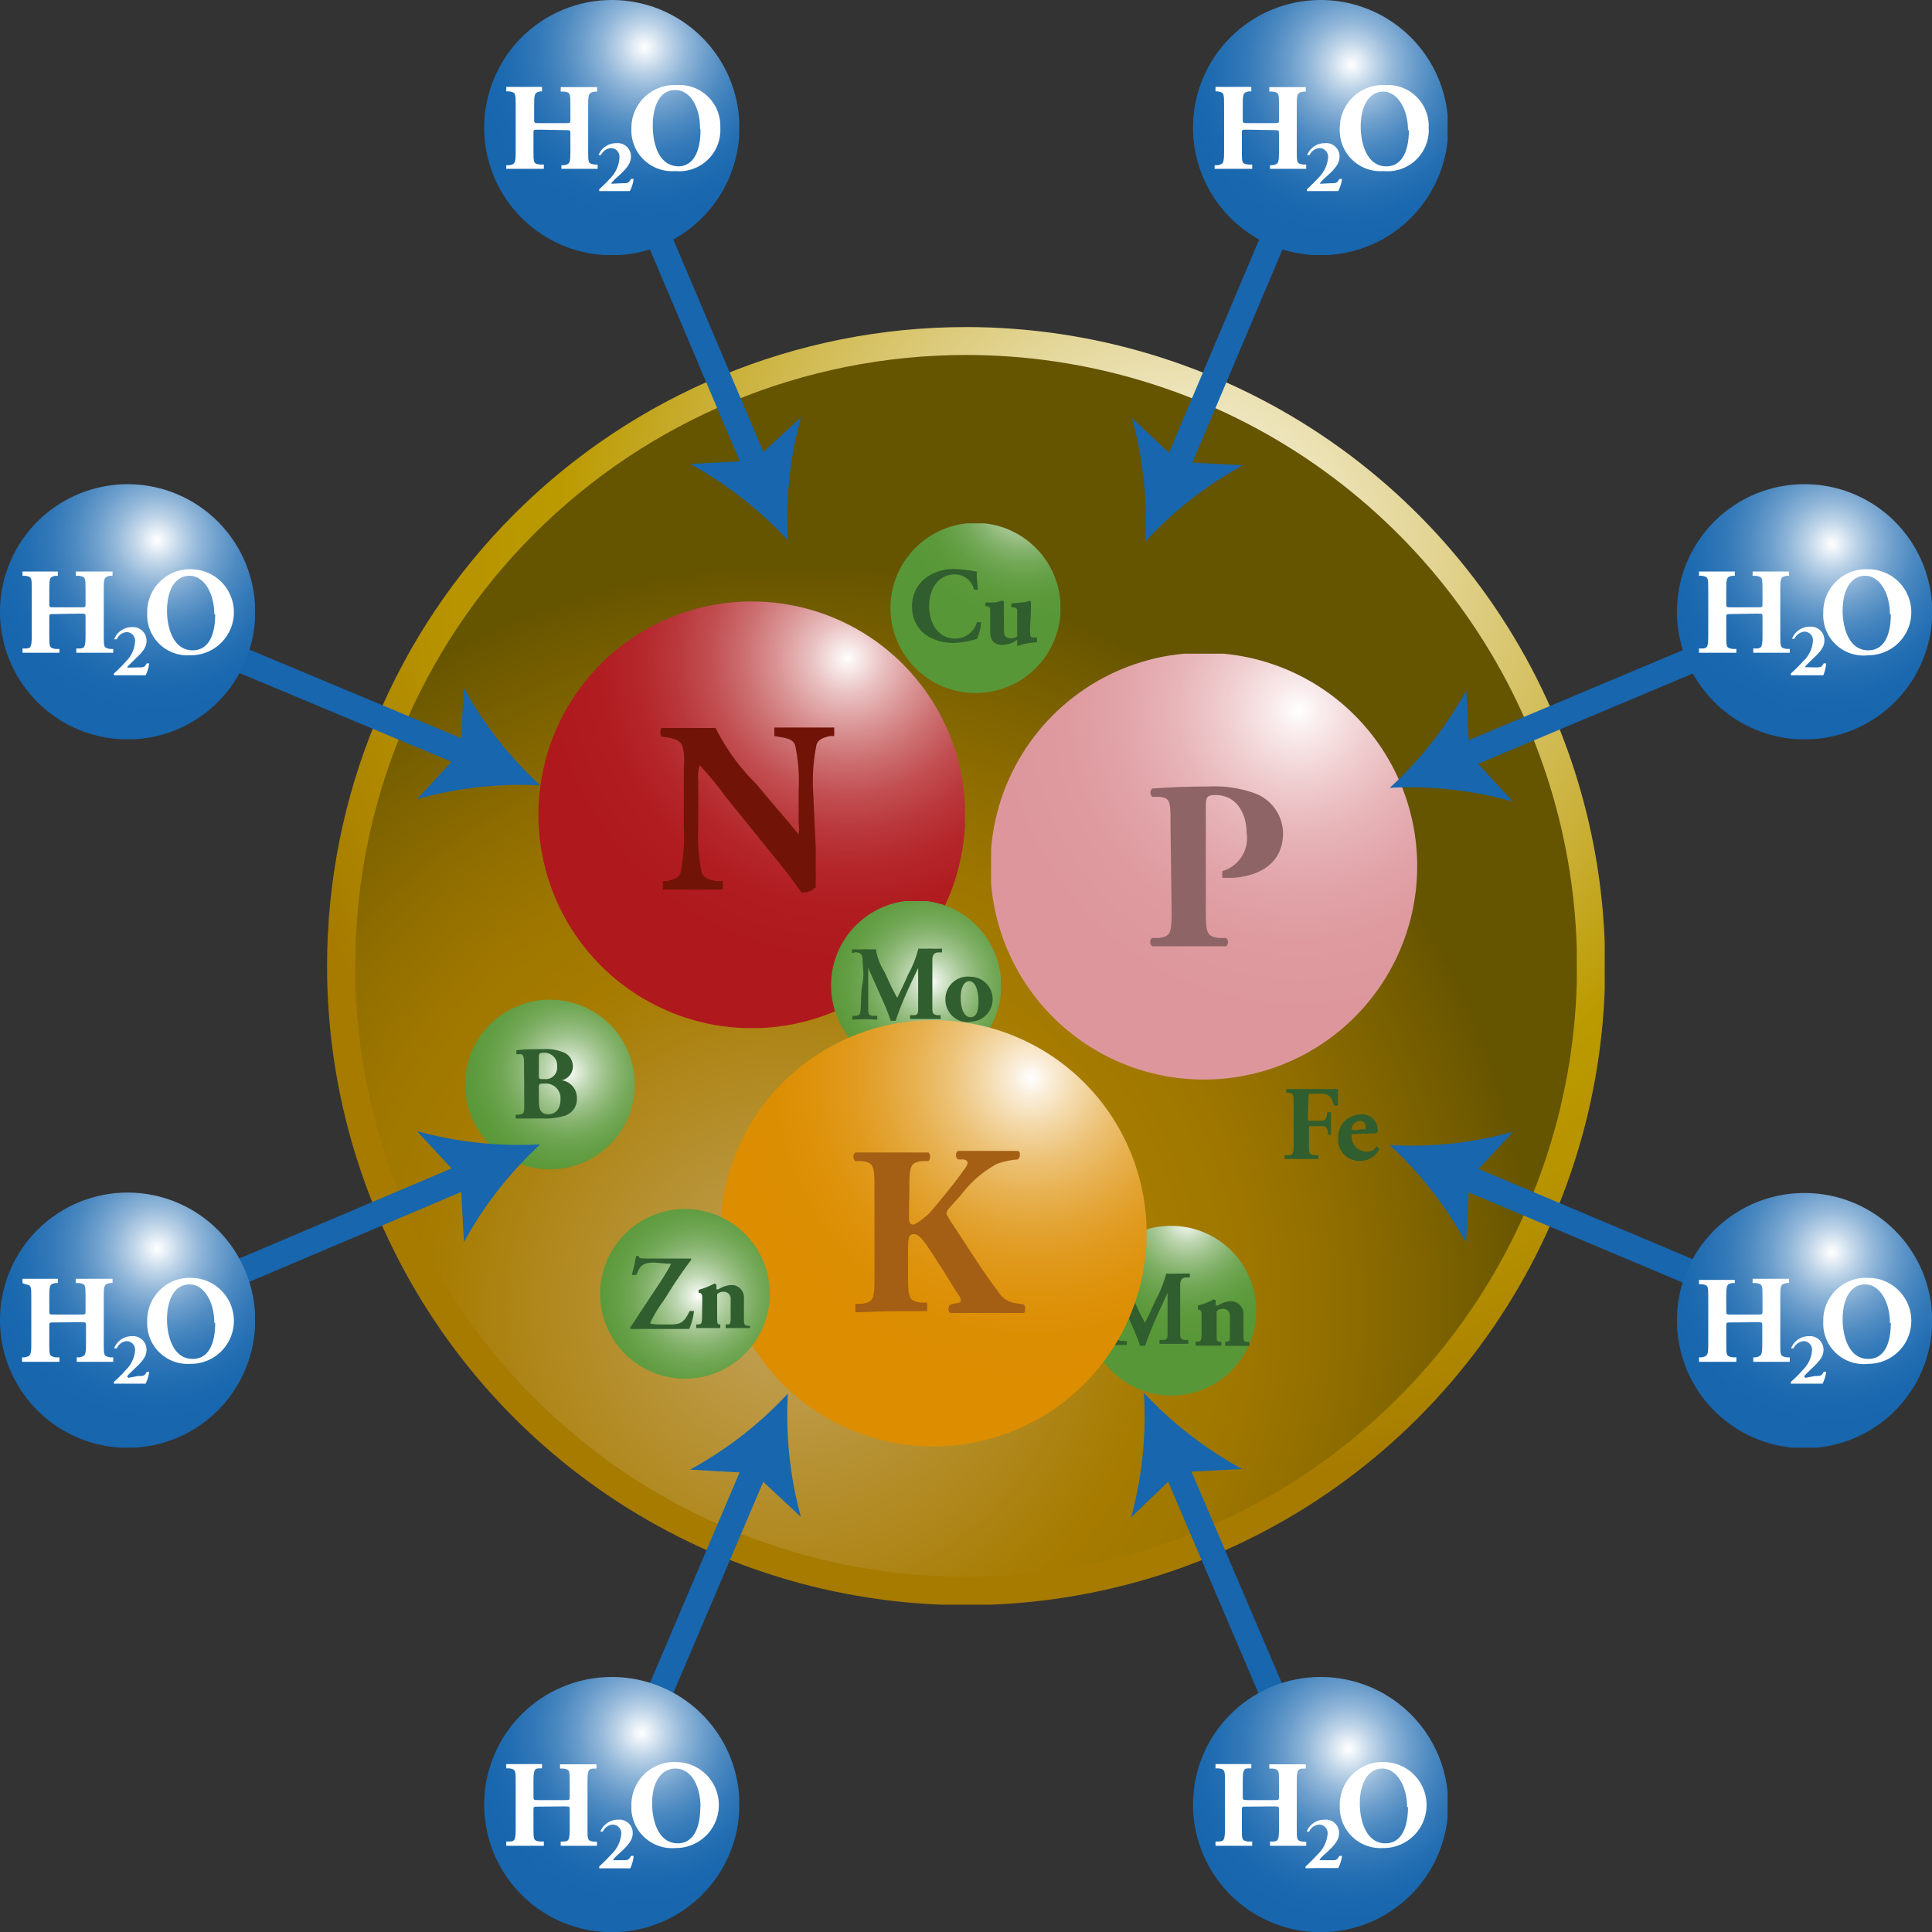 <svg xmlns="http://www.w3.org/2000/svg" xmlns:xlink="http://www.w3.org/1999/xlink" viewBox="0 0 85.83 85.83"><rect x="0" y="0" width="85.83" height="85.83" fill="#333333" stroke="none"/><defs><style>.cls-1{fill:none;}.cls-2{clip-path:url(#clip-path);}.cls-3{fill:url(#Unbenannter_Verlauf_5);}.cls-4{clip-path:url(#clip-path-2);}.cls-5{fill:url(#Unbenannter_Verlauf_2);}.cls-6{clip-path:url(#clip-path-3);}.cls-7{fill:url(#Unbenannter_Verlauf_3);}.cls-8{fill:#711407;}.cls-9{clip-path:url(#clip-path-4);}.cls-10{fill:url(#Unbenannter_Verlauf_4);}.cls-11{fill:#8e6466;}.cls-12{clip-path:url(#clip-path-5);}.cls-13{fill:url(#Unbenannter_Verlauf_11);}.cls-14{fill:#305e2e;}.cls-15{clip-path:url(#clip-path-6);}.cls-16{fill:url(#Unbenannter_Verlauf_11-2);}.cls-17{clip-path:url(#clip-path-7);}.cls-18{fill:url(#Unbenannter_Verlauf_11-3);}.cls-19{clip-path:url(#clip-path-8);}.cls-20{fill:url(#Unbenannter_Verlauf_11-4);}.cls-21{clip-path:url(#clip-path-9);}.cls-22{fill:url(#Unbenannter_Verlauf_10);}.cls-23{fill:#a45f14;}.cls-24{clip-path:url(#clip-path-10);}.cls-25{fill:url(#Unbenannter_Verlauf_11-5);}.cls-26{fill:#1766ae;}.cls-27{clip-path:url(#clip-path-11);}.cls-28{fill:url(#Unbenannter_Verlauf_19);}.cls-29{fill:#fff;}.cls-30{clip-path:url(#clip-path-12);}.cls-31{fill:url(#Unbenannter_Verlauf_19-2);}.cls-32{clip-path:url(#clip-path-13);}.cls-33{fill:url(#Unbenannter_Verlauf_19-3);}.cls-34{clip-path:url(#clip-path-14);}.cls-35{fill:url(#Unbenannter_Verlauf_19-4);}.cls-36{clip-path:url(#clip-path-15);}.cls-37{fill:url(#Unbenannter_Verlauf_19-5);}.cls-38{clip-path:url(#clip-path-16);}.cls-39{fill:url(#Unbenannter_Verlauf_19-6);}.cls-40{clip-path:url(#clip-path-17);}.cls-41{fill:url(#Unbenannter_Verlauf_19-7);}.cls-42{clip-path:url(#clip-path-18);}.cls-43{fill:url(#Unbenannter_Verlauf_19-8);}</style><clipPath id="clip-path"><path class="cls-1" d="M14.53,42.91A28.39,28.39,0,1,0,42.91,14.53,28.38,28.38,0,0,0,14.53,42.91"/></clipPath><radialGradient id="Unbenannter_Verlauf_5" cx="222.69" cy="503.06" r="1" gradientTransform="matrix(40.66, 0, 0, -40.66, -9002.52, 20479.63)" gradientUnits="userSpaceOnUse"><stop offset="0" stop-color="#fff"/><stop offset="0.67" stop-color="#bb9a00"/><stop offset="0.79" stop-color="#b79300"/><stop offset="0.96" stop-color="#aa8100"/><stop offset="1" stop-color="#a67b00"/></radialGradient><clipPath id="clip-path-2"><path class="cls-1" d="M15.78,42.91A27.14,27.14,0,1,0,42.91,15.77,27.14,27.14,0,0,0,15.78,42.91"/></clipPath><radialGradient id="Unbenannter_Verlauf_2" cx="220.91" cy="503.77" r="1" gradientTransform="matrix(32.95, 0, 0, -32.95, -7243.76, 16657.3)" gradientUnits="userSpaceOnUse"><stop offset="0" stop-color="#c4a35b"/><stop offset="0.49" stop-color="#a67b00"/><stop offset="0.61" stop-color="#9f7700"/><stop offset="0.76" stop-color="#8d6c00"/><stop offset="0.95" stop-color="#6f5a00"/><stop offset="1" stop-color="#655400"/></radialGradient><clipPath id="clip-path-3"><path class="cls-1" d="M23.92,36.19a9.48,9.48,0,1,0,9.48-9.47,9.47,9.47,0,0,0-9.48,9.47"/></clipPath><radialGradient id="Unbenannter_Verlauf_3" cx="207.48" cy="509.14" r="1" gradientTransform="matrix(13.58, 0, 0, -13.58, -2779.94, 6943.32)" gradientUnits="userSpaceOnUse"><stop offset="0" stop-color="#fff"/><stop offset="0.02" stop-color="#fbf3f3"/><stop offset="0.12" stop-color="#e9c0c1"/><stop offset="0.23" stop-color="#da9495"/><stop offset="0.34" stop-color="#cc6e70"/><stop offset="0.45" stop-color="#c24f52"/><stop offset="0.57" stop-color="#b9373b"/><stop offset="0.69" stop-color="#b4262a"/><stop offset="0.83" stop-color="#b01c20"/><stop offset="1" stop-color="#af191d"/></radialGradient><clipPath id="clip-path-4"><path class="cls-1" d="M44,38.52A9.48,9.48,0,1,0,53.51,29,9.47,9.47,0,0,0,44,38.52"/></clipPath><radialGradient id="Unbenannter_Verlauf_4" cx="207.48" cy="509.15" r="1" gradientTransform="matrix(13.58, 0, 0, -13.58, -2759.9, 6945.77)" gradientUnits="userSpaceOnUse"><stop offset="0" stop-color="#fff"/><stop offset="0.08" stop-color="#f9ebec"/><stop offset="0.24" stop-color="#efcdcf"/><stop offset="0.4" stop-color="#e7b5b9"/><stop offset="0.58" stop-color="#e1a4a9"/><stop offset="0.76" stop-color="#de9a9f"/><stop offset="1" stop-color="#dd979c"/></radialGradient><clipPath id="clip-path-5"><path class="cls-1" d="M20.66,48.18a3.77,3.77,0,1,0,3.77-3.77,3.77,3.77,0,0,0-3.77,3.77"/></clipPath><radialGradient id="Unbenannter_Verlauf_11" cx="172.86" cy="523.04" r="1" gradientTransform="matrix(5.4, 0, 0, -5.4, -908.21, 2872.01)" gradientUnits="userSpaceOnUse"><stop offset="0" stop-color="#fff"/><stop offset="0.07" stop-color="#e3eedd"/><stop offset="0.18" stop-color="#bed7b2"/><stop offset="0.3" stop-color="#9fc38c"/><stop offset="0.42" stop-color="#85b36d"/><stop offset="0.54" stop-color="#71a755"/><stop offset="0.68" stop-color="#639e44"/><stop offset="0.82" stop-color="#5b993a"/><stop offset="1" stop-color="#589737"/></radialGradient><clipPath id="clip-path-6"><path class="cls-1" d="M39.56,27a3.78,3.78,0,1,0,3.78-3.77A3.78,3.78,0,0,0,39.56,27"/></clipPath><radialGradient id="Unbenannter_Verlauf_11-2" cx="172.99" cy="523.06" r="1" gradientTransform="matrix(5.41, 0, 0, -5.41, -890.37, 2851.92)" xlink:href="#Unbenannter_Verlauf_11"/><clipPath id="clip-path-7"><path class="cls-1" d="M36.92,43.8A3.78,3.78,0,1,0,40.69,40a3.77,3.77,0,0,0-3.77,3.77"/></clipPath><radialGradient id="Unbenannter_Verlauf_11-3" cx="172.85" cy="522.92" r="1" gradientTransform="matrix(5.4, 0, 0, -5.4, -892.05, 2867.37)" xlink:href="#Unbenannter_Verlauf_11"/><clipPath id="clip-path-8"><path class="cls-1" d="M48.27,58.23A3.77,3.77,0,1,0,52,54.46a3.77,3.77,0,0,0-3.77,3.77"/></clipPath><radialGradient id="Unbenannter_Verlauf_11-4" cx="172.98" cy="522.96" r="1" gradientTransform="matrix(5.4, 0, 0, -5.41, -881.37, 2883.44)" xlink:href="#Unbenannter_Verlauf_11"/><clipPath id="clip-path-9"><path class="cls-1" d="M32,54.8a9.47,9.47,0,1,0,9.47-9.48A9.47,9.47,0,0,0,32,54.8"/></clipPath><radialGradient id="Unbenannter_Verlauf_10" cx="207.47" cy="509.14" r="1" gradientTransform="matrix(13.58, 0, 0, -13.58, -2771.63, 6961.96)" gradientUnits="userSpaceOnUse"><stop offset="0" stop-color="#fff"/><stop offset="0.06" stop-color="#faeeda"/><stop offset="0.16" stop-color="#f3d8a7"/><stop offset="0.26" stop-color="#edc47b"/><stop offset="0.37" stop-color="#e8b355"/><stop offset="0.48" stop-color="#e3a536"/><stop offset="0.59" stop-color="#e09a1e"/><stop offset="0.71" stop-color="#de930d"/><stop offset="0.84" stop-color="#dc8e03"/><stop offset="1" stop-color="#dc8d00"/></radialGradient><clipPath id="clip-path-10"><path class="cls-1" d="M30.35,53.71a3.78,3.78,0,0,0-3.69,3.69v.16a3.77,3.77,0,1,0,3.85-3.85Z"/></clipPath><radialGradient id="Unbenannter_Verlauf_11-5" cx="172.99" cy="523.06" r="1" gradientTransform="matrix(5.4, 0, 0, -5.4, -903.14, 2882.08)" xlink:href="#Unbenannter_Verlauf_11"/><clipPath id="clip-path-11"><path class="cls-1" d="M0,58.55v.2a5.67,5.67,0,1,0,0-.2"/></clipPath><radialGradient id="Unbenannter_Verlauf_19" cx="192.12" cy="515.36" r="1" gradientTransform="matrix(8.11, 0, 0, -8.11, -1551.1, 4235.07)" gradientUnits="userSpaceOnUse"><stop offset="0" stop-color="#fff"/><stop offset="0.03" stop-color="#f1f6fa"/><stop offset="0.13" stop-color="#bed4e8"/><stop offset="0.23" stop-color="#92b7d9"/><stop offset="0.34" stop-color="#6c9ecc"/><stop offset="0.45" stop-color="#4d8ac1"/><stop offset="0.57" stop-color="#357ab9"/><stop offset="0.7" stop-color="#246fb3"/><stop offset="0.83" stop-color="#1a68af"/><stop offset="1" stop-color="#1766ae"/></radialGradient><clipPath id="clip-path-12"><path class="cls-1" d="M0,27.08v.2a5.67,5.67,0,1,0,0-.2"/></clipPath><radialGradient id="Unbenannter_Verlauf_19-2" cx="192.12" cy="515.36" r="1" gradientTransform="matrix(8.11, 0, 0, -8.11, -1551.1, 4203.6)" xlink:href="#Unbenannter_Verlauf_19"/><clipPath id="clip-path-13"><path class="cls-1" d="M53,80.16a5.67,5.67,0,1,0,5.67-5.66A5.67,5.67,0,0,0,53,80.16"/></clipPath><radialGradient id="Unbenannter_Verlauf_19-3" cx="192.03" cy="515.34" r="1" gradientTransform="matrix(8.11, 0, 0, -8.11, -1497.46, 4257.14)" xlink:href="#Unbenannter_Verlauf_19"/><clipPath id="clip-path-14"><path class="cls-1" d="M74.5,58.65A5.67,5.67,0,1,0,80.16,53a5.65,5.65,0,0,0-5.66,5.67"/></clipPath><radialGradient id="Unbenannter_Verlauf_19-4" cx="192.05" cy="515.29" r="1" gradientTransform="matrix(8.11, 0, 0, -8.11, -1476.14, 4234.67)" xlink:href="#Unbenannter_Verlauf_19"/><clipPath id="clip-path-15"><path class="cls-1" d="M74.5,27.18a5.67,5.67,0,1,0,5.66-5.67,5.66,5.66,0,0,0-5.66,5.67"/></clipPath><radialGradient id="Unbenannter_Verlauf_19-5" cx="192.05" cy="515.29" r="1" gradientTransform="matrix(8.11, 0, 0, -8.11, -1476.14, 4203.2)" xlink:href="#Unbenannter_Verlauf_19"/><clipPath id="clip-path-16"><path class="cls-1" d="M53,5.66A5.67,5.67,0,1,0,58.65,0,5.67,5.67,0,0,0,53,5.66"/></clipPath><radialGradient id="Unbenannter_Verlauf_19-6" cx="192.03" cy="515.33" r="1" gradientTransform="matrix(8.11, 0, 0, -8.11, -1497.32, 4182.23)" xlink:href="#Unbenannter_Verlauf_19"/><clipPath id="clip-path-17"><path class="cls-1" d="M21.51,80.16a5.67,5.67,0,1,0,5.67-5.66,5.67,5.67,0,0,0-5.67,5.66"/></clipPath><radialGradient id="Unbenannter_Verlauf_19-7" cx="192.12" cy="515.36" r="1" gradientTransform="matrix(8.11, 0, 0, -8.11, -1529.58, 4256.59)" xlink:href="#Unbenannter_Verlauf_19"/><clipPath id="clip-path-18"><path class="cls-1" d="M21.51,5.66A5.67,5.67,0,1,0,27.18,0a5.67,5.67,0,0,0-5.67,5.66"/></clipPath><radialGradient id="Unbenannter_Verlauf_19-8" cx="192.11" cy="515.36" r="1" gradientTransform="matrix(8.11, 0, 0, -8.11, -1529.37, 4181.7)" xlink:href="#Unbenannter_Verlauf_19"/></defs><title>Element 4</title><g id="Ebene_2" data-name="Ebene 2"><g id="Ebene_1-2" data-name="Ebene 1"><rect class="cls-1" width="85.83" height="85.83"/><g class="cls-2"><rect class="cls-3" x="14.53" y="14.53" width="56.76" height="56.76"/></g><g class="cls-4"><rect class="cls-5" x="15.78" y="15.77" width="54.27" height="54.27"/></g><g class="cls-6"><rect class="cls-7" x="23.92" y="26.72" width="18.95" height="18.95"/></g><path class="cls-8" d="M36.24,37.67c0,.7,0,1.38,0,1.74a.84.84,0,0,1-.63.25s-.37-.55-.88-1.18l-2.5-3.09A12.27,12.27,0,0,0,31.08,34a1.72,1.72,0,0,0-.06.69v2.1a7.49,7.49,0,0,0,.16,2c.1.23.35.29.63.35l.3,0v.38l-1.45,0-1.21,0v-.38l.19,0c.29-.07.5-.13.59-.36a8.1,8.1,0,0,0,.15-2V34.05a2.43,2.43,0,0,0-.07-.92c-.08-.18-.24-.29-.62-.36l-.3-.05c-.08-.09-.06-.34,0-.38.51,0,1.05,0,1.5,0s.68,0,.9,0a9.36,9.36,0,0,0,1.79,2.47l.9,1.07c.49.56.79.94,1,1.19a1.69,1.69,0,0,0,0-.49V35.09a7.53,7.53,0,0,0-.16-2c-.1-.23-.33-.29-.63-.34l-.29-.05v-.38c.59,0,1,0,1.45,0s.79,0,1.21,0v.38l-.19,0c-.28.07-.49.13-.59.36a8,8,0,0,0-.16,2Z"/><g class="cls-9"><rect class="cls-10" x="44.03" y="29.04" width="18.95" height="18.95"/></g><path class="cls-11" d="M52,36.68c0-1.09,0-1.21-.48-1.28l-.33,0a.25.25,0,0,1,0-.37c.71-.05,1.55-.09,2.49-.09a5.36,5.36,0,0,1,2,.28A1.92,1.92,0,0,1,57,37c0,1.78-1.78,2-2.36,2h-.34l0-.3a1.52,1.52,0,0,0,1.08-1.71c0-.8-.41-1.67-1.39-1.67-.4,0-.42.12-.42.55V40.5c0,1,.07,1.08.55,1.17l.35,0a.24.24,0,0,1,0,.37l-1.65,0-1.63,0c-.11-.06-.13-.31,0-.37l.31,0c.48-.09.55-.16.55-1.17Z"/><g class="cls-12"><rect class="cls-13" x="20.66" y="44.41" width="7.54" height="7.54"/></g><path class="cls-14" d="M23.94,48.34c0-.19,0-.2.27-.2a.65.65,0,0,1,.69.71c0,.38-.19.65-.54.65s-.42-.23-.42-.6Zm-.65.68c0,.43,0,.46-.24.5l-.14,0v.17l.74,0h.48a2.85,2.85,0,0,0,.95-.12.78.78,0,0,0,.55-.79.79.79,0,0,0-.69-.79l-.07,0,.09,0a.63.63,0,0,0,.49-.6.68.68,0,0,0-.33-.6,2,2,0,0,0-1-.18c-.47,0-.82,0-1.18.05l0,.17.13,0c.2,0,.21.08.21.55Zm.65-2c0-.21,0-.25.23-.25a.56.56,0,0,1,.58.62.51.51,0,0,1-.56.55c-.24,0-.25,0-.25-.14Z"/><g class="cls-15"><rect class="cls-16" x="39.56" y="23.25" width="7.55" height="7.54"/></g><path class="cls-14" d="M43.39,25.46a7.22,7.22,0,0,0,.06.74l-.18,0a.86.86,0,0,0-.89-.68c-.53,0-1.1.45-1.1,1.4s.55,1.45,1.12,1.45a1,1,0,0,0,1-.73l.18,0a1.89,1.89,0,0,1-.18.74,3.65,3.65,0,0,1-1,.18,2.19,2.19,0,0,1-1.28-.36,1.5,1.5,0,0,1-.6-1.24,1.56,1.56,0,0,1,.57-1.26,2.08,2.08,0,0,1,1.32-.42,5.76,5.76,0,0,1,1,.12"/><path class="cls-14" d="M45.76,27.92c0,.28,0,.4.12.4l.19,0v.21a3.52,3.52,0,0,0-.88.17l0-.06v-.17l0-.05a1.08,1.08,0,0,1-.65.23c-.39,0-.55-.2-.55-.61v-.81c0-.25,0-.26-.15-.3l-.06,0,0-.17a3.28,3.28,0,0,0,.46,0l.3-.08.06.05c0,.12,0,.25,0,.42v.79c0,.22,0,.42.34.42a.4.4,0,0,0,.25-.09l0-.14v-.9c0-.19,0-.23-.21-.25h-.06l0-.17.5-.05c.16,0,.3-.07.33-.07l.05.05c0,.09,0,.25,0,.42Z"/><g class="cls-17"><rect class="cls-18" x="36.92" y="40.03" width="7.54" height="7.54"/></g><path class="cls-14" d="M37.85,42.34l0-.17a5.26,5.26,0,0,0,.6,0,3.7,3.7,0,0,0,.46,0,2.68,2.68,0,0,0,.38,1l.31.67c.05.1.19.37.26.49l.26-.54.24-.53a4.77,4.77,0,0,0,.44-1.12,5.08,5.08,0,0,0,.51,0,5,5,0,0,0,.54,0l0,.17-.14,0c-.19,0-.29.09-.29.34,0,1,0,1.49,0,2.09,0,.22,0,.33.21.36l.16,0v.17c-.22,0-.43,0-.66,0s-.47,0-.7,0l0-.17.15,0c.21,0,.21-.09.21-.38V43h0c-.36.76-.74,1.55-1,2.35l-.09,0-.13,0c-.18-.59-.75-1.75-1-2.36h0c0,.31,0,.49,0,.74v1.07c0,.24,0,.3.21.33l.19,0v.17a7.57,7.57,0,0,0-1.1,0l0-.17.09,0c.24,0,.26-.07.28-.36s0-.65.08-1.1,0-.7,0-1-.1-.33-.29-.37Z"/><path class="cls-14" d="M43.1,45.39a1,1,0,1,0,0-2A1,1,0,0,0,42,44.41a1,1,0,0,0,1.06,1m0-1.82c.27,0,.4.4.41.86s-.09.74-.36.74-.43-.37-.43-.86.17-.74.38-.74"/><path class="cls-14" d="M58.1,49.64c0,.13,0,.15.14.15h.36c.25,0,.3,0,.35-.27l0-.11h.18c0,.15,0,.33,0,.51s0,.35,0,.49H59l0-.12c-.05-.23-.1-.26-.35-.26h-.36c-.13,0-.14,0-.14.14v.64c0,.44,0,.47.24.51l.18,0v.17l-.76,0-.74,0v-.17l.16,0c.21,0,.24-.07.24-.51V49.05c0-.44,0-.47-.24-.51l-.09,0v-.16h2.3c0,.08,0,.42,0,.74l-.18,0a1,1,0,0,0-.14-.37.55.55,0,0,0-.46-.16h-.37c-.16,0-.16,0-.16.2Z"/><path class="cls-14" d="M60.48,50.17l.19,0,0-.11a.23.23,0,0,0-.25-.26.39.39,0,0,0-.37.34c0,.06.06.07.22.07Zm-.31.21c-.11,0-.12,0-.12.08a.66.66,0,0,0,.67.7.46.46,0,0,0,.44-.24l.12.11a.9.9,0,0,1-.83.54.93.93,0,0,1-1-1,1,1,0,0,1,1-1.06.69.69,0,0,1,.76.68c0,.09,0,.16-.17.16Z"/><g class="cls-19"><rect class="cls-20" x="48.27" y="54.46" width="7.54" height="7.55"/></g><path class="cls-14" d="M48.86,56.78l0-.17.6,0a3.7,3.7,0,0,0,.46,0,2.74,2.74,0,0,0,.38,1l.31.67.25.48a5.17,5.17,0,0,0,.27-.54l.24-.52a5.25,5.25,0,0,0,.44-1.12,5,5,0,0,0,.51,0l.54,0,0,.17-.14,0c-.19,0-.29.09-.29.34,0,1,0,1.49,0,2.09,0,.22,0,.33.21.35l.15,0v.17H51.51l0-.17.14,0c.22,0,.22-.08.22-.37V57.44h0c-.35.76-.73,1.55-1,2.35l-.1,0-.12,0c-.18-.58-.75-1.74-1-2.35h0c0,.3,0,.49,0,.74s0,.78,0,1.07,0,.29.22.33l.19,0v.17H48.8l0-.17h.09c.24-.05.25-.07.28-.36s.05-.65.08-1.1,0-.7,0-1-.1-.33-.29-.38Z"/><path class="cls-14" d="M53.38,58.49c0-.19,0-.24-.09-.3l-.07,0V58a3.18,3.18,0,0,0,.71-.28l.08.05V58l0,0,.09,0a1.22,1.22,0,0,1,.55-.19.56.56,0,0,1,.59.6v.82c0,.33,0,.37.19.39h.08v.17H54.43V59.6h.09c.1,0,.12-.05.12-.31v-.8a.3.3,0,0,0-.33-.34.32.32,0,0,0-.26.11l0,.18v.85c0,.26,0,.3.14.32h.07v.17H53.12V59.6h.07c.17,0,.19-.06.19-.39Z"/><g class="cls-21"><rect class="cls-22" x="32.03" y="45.32" width="18.95" height="18.95"/></g><path class="cls-23" d="M40.38,54c0,.35.06.4.19.4s.66-.41.83-.63c.58-.69,1.1-1.33,1.45-1.84a.62.62,0,0,0,.14-.28s0-.1-.18-.14l-.25,0a.24.24,0,0,1,0-.38l1.34,0c.4,0,.88,0,1.31,0,.13,0,.14.29,0,.38a3.41,3.41,0,0,0-.93.2,5,5,0,0,0-1.59,1.38l-.5.56a.42.42,0,0,0-.14.25c0,.05.06.18.39.67.54.81,1.17,1.84,1.91,2.82a1.09,1.09,0,0,0,.8.51l.34.05c.07.1.07.33,0,.38l-1.55,0-1.7,0c-.14,0-.14-.32,0-.38l.27-.06c.12,0,.18-.07.18-.11a.45.45,0,0,0-.08-.22c-.07-.09-.52-.8-.63-1l-.57-.88c-.39-.59-.58-.85-.81-.85s-.26.15-.26.74v1.13c0,1,.06,1.08.55,1.17l.3,0v.38l-1.63,0L38,58.3v-.38l.3,0c.49-.09.55-.17.55-1.17v-4c0-1-.06-1.08-.55-1.17l-.3,0a.25.25,0,0,1,0-.38l1.62,0,1.63,0a.28.28,0,0,1,0,.38l-.3,0c-.49.09-.55.17-.55,1.17Z"/><g class="cls-24"><rect class="cls-25" x="26.66" y="53.71" width="7.54" height="7.54"/></g><path class="cls-14" d="M29.08,56.09c-.55,0-.65.15-.81.55l-.2,0c.09-.34.14-.59.19-.84h.12c0,.1.05.11.4.11H30.7l0,.07c-.07.08-.33.44-.71,1l-.51.8a6.29,6.29,0,0,0-.6,1s.05.06.44.06h.44c.46,0,.62-.06.88-.6l.19,0a2.7,2.7,0,0,1-.21.8H28l0-.08c.07-.08.29-.42.43-.64l.94-1.42c.08-.13.31-.49.39-.65l.05-.11s0,0-.16,0Z"/><path class="cls-14" d="M31.2,57.74c0-.19,0-.24-.09-.3l-.07,0v-.14a3.29,3.29,0,0,0,.7-.28l.09.05,0,.21,0,0,.08,0a1.22,1.22,0,0,1,.55-.19.55.55,0,0,1,.59.6v.82c0,.33,0,.37.19.39h.08V59H32.24v-.16l.09,0c.11,0,.13-.05.13-.31v-.81a.3.3,0,0,0-.33-.33.34.34,0,0,0-.27.11l0,.18v.85c0,.26,0,.3.14.32H32V59H30.93v-.16H31c.17,0,.19-.06.19-.39Z"/><rect class="cls-26" x="29.84" y="5.01" width="1.13" height="16.51" transform="translate(-2.76 12.92) rotate(-22.98)"/><path class="cls-26" d="M35,24a17.29,17.29,0,0,0-4.34-3.39l2.84-.15,2.09-1.93A16.82,16.82,0,0,0,35,24"/><polygon class="cls-26" points="51.68 20.71 52.72 21.15 59.15 5.94 58.11 5.51 51.68 20.71"/><path class="cls-26" d="M50.88,24.06a17.16,17.16,0,0,0-.59-5.48l2.08,1.94,2.85.15a16.89,16.89,0,0,0-4.34,3.39"/><rect class="cls-26" x="64.22" y="29.89" width="16.51" height="1.13" transform="translate(-6.14 30.48) rotate(-22.81)"/><path class="cls-26" d="M61.74,35a16.94,16.94,0,0,0,3.4-4.33l.14,2.84,1.93,2.1A16.83,16.83,0,0,0,61.74,35"/><polygon class="cls-26" points="64.65 52.72 79.86 59.13 80.3 58.09 65.09 51.68 64.65 52.72"/><path class="cls-26" d="M61.74,50.87a16.91,16.91,0,0,0,5.48-.59l-1.94,2.09-.15,2.84a17.06,17.06,0,0,0-3.39-4.34"/><rect class="cls-26" x="54.83" y="64.34" width="1.13" height="16.51" transform="translate(-24.06 27.59) rotate(-23.13)"/><path class="cls-26" d="M50.82,61.88a17.34,17.34,0,0,0,4.36,3.38l-2.85.15-2.08,2a16.94,16.94,0,0,0,.57-5.48"/><rect class="cls-26" x="22.14" y="72.07" width="16.51" height="1.13" transform="translate(-48.34 72.15) rotate(-66.94)"/><path class="cls-26" d="M35,61.91a17.19,17.19,0,0,0,.58,5.48l-2.08-1.94-2.85-.16A16.9,16.9,0,0,0,35,61.91"/><rect class="cls-26" x="5.05" y="54.82" width="16.51" height="1.13" transform="translate(-20.58 9.6) rotate(-22.99)"/><path class="cls-26" d="M24,50.84a17.11,17.11,0,0,0-3.39,4.34l-.15-2.84-1.94-2.09a17.22,17.22,0,0,0,5.48.59"/><rect class="cls-26" x="12.7" y="22.14" width="1.13" height="16.51" transform="translate(-19.89 30.89) rotate(-67.29)"/><path class="cls-26" d="M24,34.89a17.14,17.14,0,0,0-5.47.61l1.93-2.1.14-2.84A17.29,17.29,0,0,0,24,34.89"/><g class="cls-27"><rect class="cls-28" y="52.98" width="11.33" height="11.33"/></g><path class="cls-29" d="M2.42,58.75c-.23,0-.23,0-.23.16v.79c0,.51,0,.55.28.6l.17,0v.2c-.31,0-.59,0-.84,0s-.54,0-.82,0v-.2h.13c.25-.06.28-.1.28-.61V57.65c0-.52,0-.55-.28-.6L1,57v-.19H2.57V57l-.11,0c-.24.05-.27.08-.27.6v.64c0,.16,0,.16.23.16H3.56c.24,0,.24,0,.24-.16v-.64c0-.52,0-.55-.28-.6l-.15,0v-.19H5V57l-.11,0c-.25.05-.28.08-.28.6V59.7c0,.51,0,.55.28.6l.14,0v.2c-.28,0-.55,0-.8,0s-.55,0-.82,0v-.2h.13c.25-.06.28-.1.28-.61v-.79c0-.16,0-.16-.24-.16Z"/><path class="cls-29" d="M6.13,61.13c.25,0,.29,0,.39-.19l.11,0a1.77,1.77,0,0,1-.16.53H5.06l0-.08a5.21,5.21,0,0,0,.53-.53A1.35,1.35,0,0,0,6,60a.38.38,0,0,0-.37-.42.52.52,0,0,0-.44.32l-.12,0a.84.84,0,0,1,.79-.54.6.6,0,0,1,.65.59c0,.26-.1.46-.52.84l-.16.16c-.15.14-.18.19-.18.21l.06.05Z"/><path class="cls-29" d="M8.54,56.77a1.89,1.89,0,0,0-2,1.94,1.8,1.8,0,0,0,1.91,1.88,1.91,1.91,0,1,0,.06-3.82m1.05,2c0,.9-.28,1.6-1,1.6-.9,0-1.14-1.08-1.14-1.75,0-.93.36-1.56,1-1.56s1.1.77,1.1,1.71"/><g class="cls-30"><rect class="cls-31" y="21.51" width="11.33" height="11.33"/></g><path class="cls-29" d="M2.42,27.28c-.23,0-.23,0-.23.16v.79c0,.52,0,.55.28.6l.17,0V29H1v-.19l.13,0c.25,0,.28-.08.28-.6V26.18c0-.52,0-.55-.28-.6l-.13,0v-.19H2.57v.19l-.11,0c-.24.05-.27.08-.27.6v.64c0,.16,0,.16.23.16H3.57c.23,0,.23,0,.23-.16v-.64c0-.52,0-.55-.28-.6l-.15,0v-.19H5v.19l-.11,0c-.25.05-.28.08-.28.6v2.05c0,.52,0,.55.28.6l.14,0V29H3.39v-.19l.13,0c.25,0,.28-.08.28-.6v-.79c0-.16,0-.16-.23-.16Z"/><path class="cls-29" d="M6.13,29.65c.25,0,.29,0,.39-.18l.11,0a1.77,1.77,0,0,1-.16.53H5.06l0-.08a6.52,6.52,0,0,0,.53-.53A1.35,1.35,0,0,0,6,28.5a.38.38,0,0,0-.37-.42.52.52,0,0,0-.44.32l-.12,0a.85.85,0,0,1,.79-.54.6.6,0,0,1,.65.59c0,.26-.1.46-.52.84l-.16.16c-.15.14-.18.19-.18.21l.06,0Z"/><path class="cls-29" d="M8.54,25.29a1.9,1.9,0,0,0-2,1.94,1.79,1.79,0,0,0,1.91,1.88,1.91,1.91,0,1,0,.06-3.82m1.05,2c0,.89-.28,1.6-1,1.6-.9,0-1.14-1.08-1.14-1.75,0-.93.36-1.56,1-1.56s1.1.77,1.1,1.71"/><g class="cls-32"><rect class="cls-33" x="52.98" y="74.5" width="11.33" height="11.33"/></g><path class="cls-29" d="M55.4,80.26c-.23,0-.23,0-.23.16v.8c0,.51,0,.55.28.59l.18,0V82l-.84,0L54,82v-.19l.14,0c.24,0,.28-.09.28-.6V79.16c0-.51,0-.55-.28-.6l-.14,0v-.19l.83,0,.76,0v.19l-.11,0c-.24,0-.27.09-.27.6v.64c0,.16,0,.17.23.17h1.15c.23,0,.23,0,.23-.17v-.64c0-.51,0-.55-.28-.59l-.15,0v-.19l.84,0,.78,0v.19l-.11,0c-.26,0-.29.09-.29.6v2.06c0,.51,0,.55.29.59l.13,0V82l-.8,0-.81,0v-.19l.12,0c.25,0,.28-.09.28-.6v-.8c0-.15,0-.16-.23-.16Z"/><path class="cls-29" d="M59.11,82.64c.25,0,.29,0,.39-.19l.12,0a1.63,1.63,0,0,1-.17.54h-1L58,83l0-.08c.13-.12.32-.3.53-.53a1.42,1.42,0,0,0,.45-.92.38.38,0,0,0-.38-.41.52.52,0,0,0-.44.31l-.11,0a.84.84,0,0,1,.79-.53.59.59,0,0,1,.65.58c0,.27-.11.46-.52.85l-.17.15c-.15.15-.18.19-.18.22l.07,0Z"/><path class="cls-29" d="M61.52,78.28a1.9,1.9,0,0,0-2,1.94,1.81,1.81,0,0,0,1.92,1.88,1.91,1.91,0,1,0,.05-3.82m1.06,2c0,.9-.29,1.61-1,1.61-.9,0-1.14-1.09-1.14-1.76,0-.92.37-1.56,1-1.56s1.1.77,1.1,1.71"/><g class="cls-34"><rect class="cls-35" x="74.5" y="52.98" width="11.33" height="11.33"/></g><path class="cls-29" d="M76.92,58.75c-.23,0-.23,0-.23.16v.79c0,.51,0,.55.28.6l.17,0v.2c-.31,0-.59,0-.84,0s-.54,0-.82,0v-.2h.13c.25-.06.28-.1.28-.61V57.65c0-.52,0-.55-.28-.6l-.13,0v-.19h1.59V57l-.12,0c-.23.05-.26.08-.26.6v.64c0,.16,0,.16.23.16h1.14c.24,0,.24,0,.24-.16v-.64c0-.52,0-.55-.29-.6l-.15,0v-.19h1.62V57l-.11,0c-.25.05-.28.08-.28.6V59.7c0,.51,0,.55.28.6l.14,0v.2c-.28,0-.55,0-.81,0s-.54,0-.81,0v-.2H78c.26-.06.29-.1.29-.61v-.79c0-.16,0-.16-.24-.16Z"/><path class="cls-29" d="M80.63,61.13c.25,0,.29,0,.39-.19l.11,0a1.77,1.77,0,0,1-.16.53H79.56l0-.08a5.21,5.21,0,0,0,.53-.53A1.35,1.35,0,0,0,80.5,60a.38.38,0,0,0-.37-.42.54.54,0,0,0-.45.32l-.11,0a.84.84,0,0,1,.79-.54.6.6,0,0,1,.65.59c0,.26-.1.46-.52.84l-.16.16c-.15.14-.18.19-.18.21l.06.05Z"/><path class="cls-29" d="M83,56.77a1.89,1.89,0,0,0-2,1.94A1.8,1.8,0,0,0,83,60.59,1.91,1.91,0,1,0,83,56.77m1,2c0,.9-.28,1.6-1,1.6-.9,0-1.14-1.08-1.14-1.75,0-.93.36-1.56,1-1.56s1.1.77,1.1,1.71"/><g class="cls-36"><rect class="cls-37" x="74.5" y="21.51" width="11.33" height="11.33"/></g><path class="cls-29" d="M76.92,27.28c-.23,0-.23,0-.23.16v.79c0,.52,0,.55.28.6l.17,0V29H75.48v-.19l.13,0c.25,0,.28-.08.28-.6V26.18c0-.52,0-.55-.28-.6l-.13,0v-.19h1.59v.19l-.12,0c-.23.05-.26.08-.26.6v.64c0,.16,0,.16.23.16h1.14c.24,0,.24,0,.24-.16v-.64c0-.52,0-.55-.29-.6l-.15,0v-.19h1.62v.19l-.11,0c-.25.05-.28.08-.28.6v2.05c0,.52,0,.55.28.6l.14,0V29H77.89v-.19l.12,0c.26,0,.29-.08.29-.6v-.79c0-.16,0-.16-.24-.16Z"/><path class="cls-29" d="M80.63,29.65c.25,0,.29,0,.39-.18l.11,0A1.77,1.77,0,0,1,81,30H79.56l0-.08a6.52,6.52,0,0,0,.53-.53,1.35,1.35,0,0,0,.45-.91.38.38,0,0,0-.37-.42.54.54,0,0,0-.45.32l-.11,0a.84.84,0,0,1,.79-.54.6.6,0,0,1,.65.59c0,.26-.1.46-.52.84l-.16.16c-.15.14-.18.19-.18.21l.06,0Z"/><path class="cls-29" d="M83,25.29a1.9,1.9,0,0,0-2,1.94A1.79,1.79,0,0,0,83,29.11,1.91,1.91,0,1,0,83,25.29m1,2c0,.89-.28,1.6-1,1.6-.9,0-1.14-1.08-1.14-1.75,0-.93.36-1.56,1-1.56s1.1.77,1.1,1.71"/><g class="cls-38"><rect class="cls-39" x="52.98" width="11.33" height="11.33"/></g><path class="cls-29" d="M55.4,5.76c-.23,0-.23,0-.23.16v.8c0,.51,0,.55.28.59l.18,0v.19l-.84,0-.83,0V7.34l.14,0c.24-.05.28-.09.28-.6V4.66c0-.51,0-.55-.28-.6H54v-.2c.28,0,.56,0,.83,0s.52,0,.76,0v.2h-.11c-.24.05-.27.09-.27.6V5.3c0,.16,0,.17.23.17h1.15c.23,0,.23,0,.23-.17V4.66c0-.51,0-.55-.28-.59l-.15,0v-.2c.3,0,.57,0,.84,0s.52,0,.78,0v.2h-.11c-.26.05-.29.09-.29.6V6.72c0,.51,0,.55.29.59l.13,0v.19l-.8,0-.81,0V7.34l.12,0c.25-.05.28-.09.28-.6v-.8c0-.15,0-.16-.23-.16Z"/><path class="cls-29" d="M59.11,8.14c.25,0,.29,0,.39-.19l.12,0a1.56,1.56,0,0,1-.17.54h-1l-.39,0,0-.08c.13-.12.32-.3.53-.53A1.42,1.42,0,0,0,59,7a.38.38,0,0,0-.38-.42.52.52,0,0,0-.44.31l-.11,0a.84.84,0,0,1,.79-.53.59.59,0,0,1,.65.58c0,.27-.11.47-.52.85l-.17.15c-.15.15-.18.19-.18.22l.07,0Z"/><path class="cls-29" d="M61.52,3.78a1.91,1.91,0,0,0-2,1.94A1.81,1.81,0,0,0,61.47,7.6a1.83,1.83,0,0,0,2-1.93,1.82,1.82,0,0,0-1.94-1.89m1.06,2c0,.9-.29,1.61-1,1.61-.9,0-1.14-1.09-1.14-1.76,0-.92.37-1.56,1-1.56s1.1.77,1.1,1.71"/><g class="cls-40"><rect class="cls-41" x="21.51" y="74.5" width="11.33" height="11.33"/></g><path class="cls-29" d="M23.93,80.26c-.23,0-.23,0-.23.16v.8c0,.51,0,.55.28.59l.18,0V82l-.84,0-.83,0v-.19l.14,0c.25,0,.28-.09.28-.6V79.16c0-.51,0-.55-.28-.6l-.14,0v-.19l.83,0,.76,0v.19l-.11,0c-.24,0-.27.09-.27.6v.64c0,.16,0,.17.23.17h1.15c.23,0,.23,0,.23-.17v-.64c0-.51,0-.55-.28-.59l-.15,0v-.19l.84,0,.78,0v.19l-.11,0c-.26,0-.29.09-.29.6v2.06c0,.51,0,.55.29.59l.13,0V82l-.8,0-.81,0v-.19l.12,0c.25,0,.28-.09.28-.6v-.8c0-.15,0-.16-.23-.16Z"/><path class="cls-29" d="M27.64,82.64c.25,0,.29,0,.39-.19l.12,0A1.63,1.63,0,0,1,28,83H27l-.38,0,0-.08c.13-.12.32-.3.53-.53a1.42,1.42,0,0,0,.45-.92.38.38,0,0,0-.38-.41.52.52,0,0,0-.44.31l-.11,0a.84.84,0,0,1,.79-.53.59.59,0,0,1,.65.58c0,.27-.11.46-.52.85l-.17.15c-.15.15-.18.19-.18.22l.06,0Z"/><path class="cls-29" d="M30.05,78.28a1.9,1.9,0,0,0-2,1.94A1.81,1.81,0,0,0,30,82.1a1.91,1.91,0,1,0,.05-3.82m1.06,2c0,.9-.29,1.61-1,1.61-.9,0-1.14-1.09-1.14-1.76,0-.92.37-1.56,1.05-1.56s1.1.77,1.1,1.71"/><g class="cls-42"><rect class="cls-43" x="21.51" width="11.33" height="11.33"/></g><path class="cls-29" d="M23.93,5.76c-.23,0-.23,0-.23.16v.8c0,.51,0,.55.28.59l.18,0v.19l-.84,0-.83,0V7.34l.14,0c.25-.05.28-.09.28-.6V4.66c0-.51,0-.55-.28-.6h-.14v-.2c.28,0,.56,0,.83,0s.52,0,.76,0v.2H24c-.24.05-.27.09-.27.6V5.3c0,.16,0,.17.23.17h1.15c.23,0,.23,0,.23-.17V4.66c0-.51,0-.55-.28-.59l-.15,0v-.2c.3,0,.57,0,.84,0s.52,0,.78,0v.2h-.11c-.26.05-.29.09-.29.6V6.72c0,.51,0,.55.29.59l.13,0v.19l-.8,0-.81,0V7.34l.12,0c.25-.05.28-.09.28-.6v-.8c0-.15,0-.16-.23-.16Z"/><path class="cls-29" d="M27.64,8.14c.25,0,.29,0,.39-.19l.12,0a1.56,1.56,0,0,1-.17.54H27l-.38,0,0-.08c.13-.12.32-.3.53-.53A1.42,1.42,0,0,0,27.52,7a.38.38,0,0,0-.38-.42.52.52,0,0,0-.44.31l-.11,0a.84.84,0,0,1,.79-.53.59.59,0,0,1,.65.58c0,.27-.11.47-.52.85l-.17.15c-.15.15-.18.19-.18.22l.06,0Z"/><path class="cls-29" d="M30.05,3.78a1.91,1.91,0,0,0-2,1.94A1.81,1.81,0,0,0,30,7.6a1.83,1.83,0,0,0,2-1.93,1.82,1.82,0,0,0-1.94-1.89m1.06,2c0,.9-.29,1.61-1,1.61C29.2,7.35,29,6.26,29,5.59,29,4.67,29.33,4,30,4s1.1.77,1.1,1.71"/></g></g></svg>